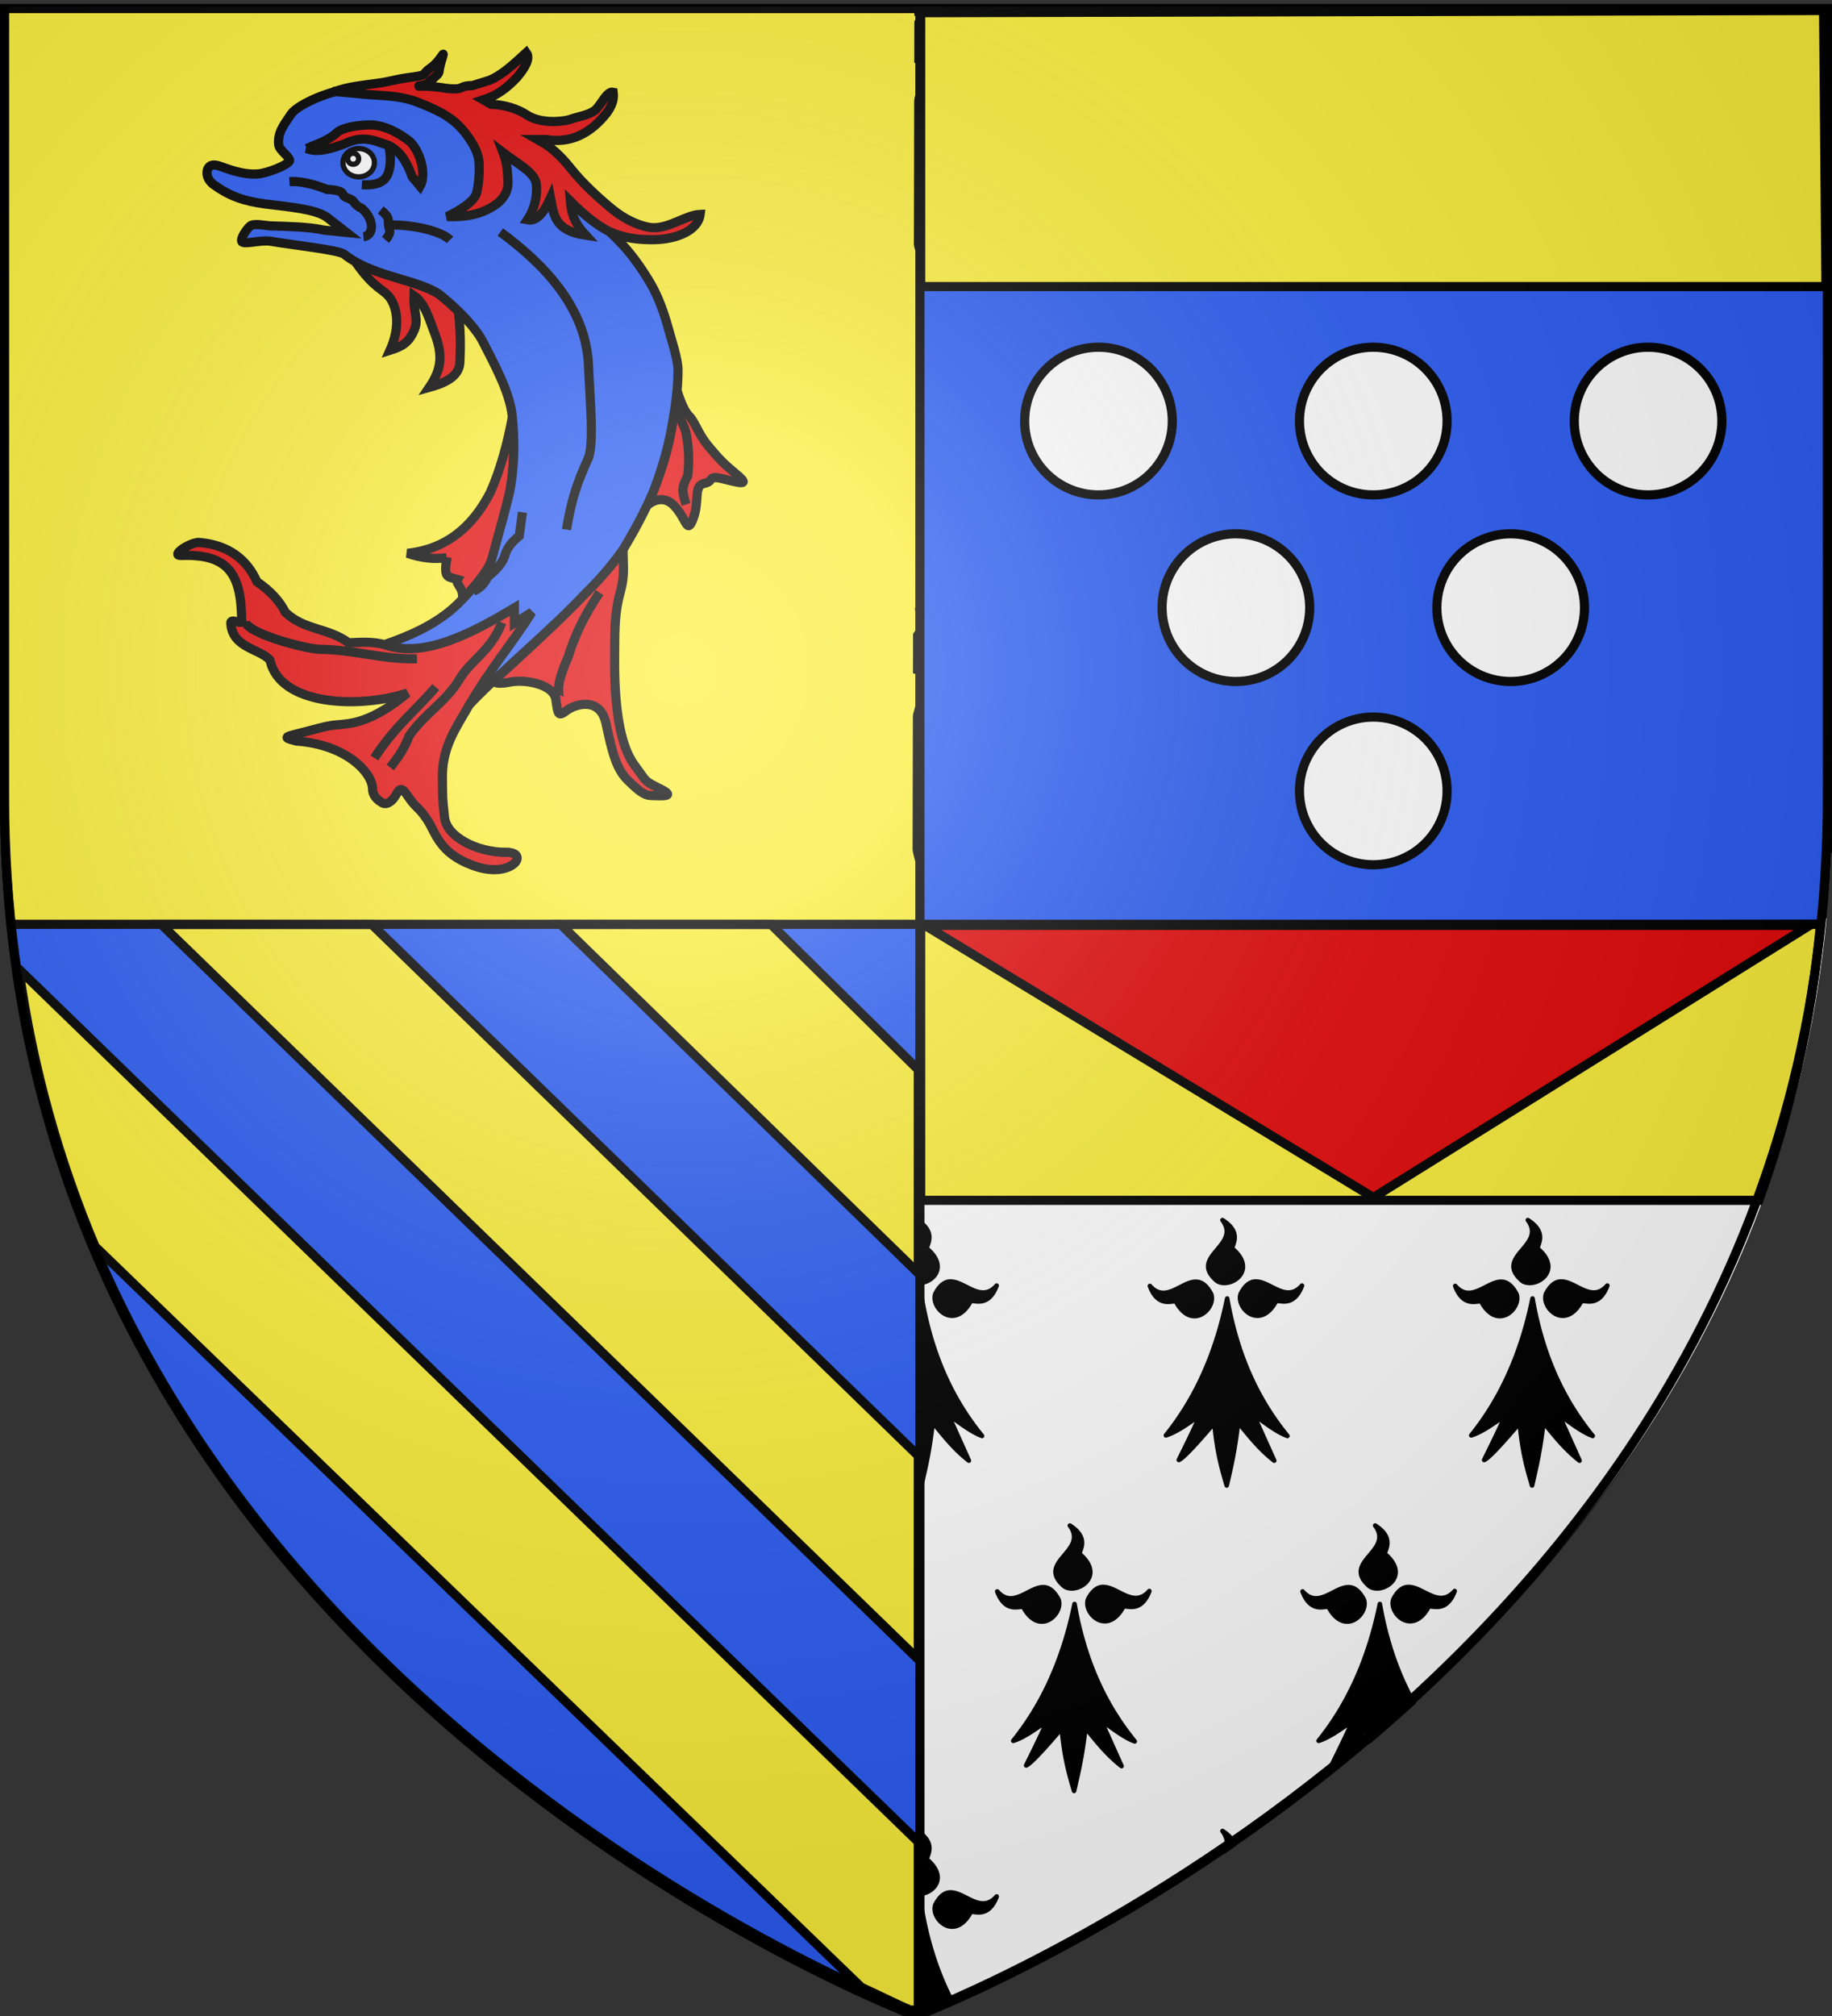 <svg xmlns="http://www.w3.org/2000/svg" width="600" height="660"><rect width="100%" height="100%" fill="#333333" stroke="none"/><path fill="#FCEF3C" stroke="#000" stroke-width="3" d="M300 660.026s298.5-112.32 298.5-397.771V3.703H1.5v258.552C1.5 547.706 300 660.026 300 660.026z"/><path fill="#FFF" d="M598.244 300.643l-296.711.699-.001 356.721s272.023-99.803 296.712-357.42z"/><path stroke="#000" stroke-width="1.5" stroke-linecap="round" stroke-linejoin="round" d="M3 3.688v15.969c3.668-1.238 6.6-5.653.75-10.75-.726-.42 1.21-2.505.375-5.219H3zm98.75 0c-.642 5.656-10.941 9.111-3.188 15.656 4.055 2.725 13.509-3.187 5.188-10.438-.726-.419 1.21-2.504.375-5.219h-2.375zm100 0c-.642 5.656-10.941 9.111-3.188 15.656 4.055 2.725 13.509-3.187 5.188-10.438-.726-.419 1.21-2.504.375-5.219h-2.375zm100 0c-.643 5.656-10.941 9.111-3.187 15.656 4.054 2.725 13.507-3.187 5.187-10.438-.727-.419 1.211-2.504.375-5.219h-2.375zm100 0c-.643 5.656-10.941 9.111-3.188 15.656 4.055 2.725 13.508-3.187 5.188-10.438-.727-.419 1.211-2.504.375-5.219h-2.375zm100 0c-.643 5.656-10.941 9.111-3.188 15.656 4.055 2.725 13.508-3.187 5.188-10.438-.727-.419 1.211-2.504.375-5.219h-2.375zM600 7.438c-2.795 3.733-7.334 6.929-1.438 11.906.43.29.912.49 1.438.594v-12.5zM10.906 19.562c-1.578.161-3.096 1.213-4.531 3.906-1.8 4.515 6.111 12.315 11.438 2.688.377-1.175 5.669 2.603 8.594-5.281-5.015 5.712-10.155-1.087-14.812-1.312a4.661 4.661 0 0 0-.689-.001zm100 0c-1.578.161-3.096 1.213-4.531 3.906-1.8 4.515 6.111 12.315 11.438 2.688.377-1.175 5.669 2.603 8.594-5.281-5.015 5.712-10.155-1.087-14.812-1.312a4.661 4.661 0 0 0-.689-.001zm100 0c-1.578.161-3.096 1.213-4.531 3.906-1.8 4.515 6.111 12.315 11.438 2.688.377-1.175 5.669 2.603 8.594-5.281-5.015 5.712-10.155-1.087-14.812-1.312a4.661 4.661 0 0 0-.689-.001zm100 0c-1.578.161-3.096 1.213-4.531 3.906-1.801 4.515 6.109 12.315 11.438 2.688.377-1.175 5.668 2.603 8.594-5.281-5.016 5.712-10.156-1.087-14.812-1.312a4.661 4.661 0 0 0-.689-.001zm100 0c-1.578.161-3.096 1.213-4.531 3.906-1.801 4.515 6.109 12.315 11.438 2.688.377-1.175 5.668 2.603 8.594-5.281-5.016 5.712-10.156-1.087-14.812-1.312a4.661 4.661 0 0 0-.689-.001zm100 0c-1.578.161-3.096 1.213-4.531 3.906-1.801 4.515 6.109 12.315 11.438 2.688.377-1.175 5.668 2.603 8.594-5.281-5.016 5.712-10.156-1.087-14.812-1.312a4.661 4.661 0 0 0-.689-.001zm-419.5.063c-4.657.226-9.798 7.087-14.812 1.375 2.925 7.884 8.248 4.106 8.625 5.281 5.327 9.628 13.206 1.828 11.406-2.688-1.64-3.077-3.396-4.056-5.219-3.968zm100 0c-4.657.226-9.798 7.087-14.812 1.375 2.925 7.884 8.248 4.106 8.625 5.281 5.327 9.628 13.206 1.828 11.406-2.688-1.64-3.077-3.396-4.056-5.219-3.968zm100 0c-4.657.226-9.798 7.087-14.812 1.375 2.925 7.884 8.248 4.106 8.625 5.281 5.327 9.628 13.206 1.828 11.407-2.688-1.641-3.077-3.397-4.056-5.22-3.968zm100 0c-4.658.226-9.799 7.087-14.812 1.375 2.924 7.884 8.248 4.106 8.625 5.281 5.326 9.628 13.205 1.828 11.406-2.688-1.641-3.077-3.396-4.056-5.219-3.968zm100 0c-4.658.226-9.799 7.087-14.812 1.375 2.924 7.884 8.248 4.106 8.625 5.281 5.326 9.628 13.205 1.828 11.406-2.688-1.641-3.077-3.396-4.056-5.219-3.968zm100 0c-4.658.226-9.799 7.087-14.812 1.375 2.924 7.884 8.248 4.106 8.625 5.281 5.326 9.628 13.205 1.828 11.406-2.688-1.641-3.077-3.396-4.056-5.219-3.968zm-489.5 5.5c-4.101 20.202-11.758 34.499-20.062 44.781 3.452-1.026 7.373-3.947 11.125-6.5-2.295 5.297-4.611 9.888-6.906 14.562 1.37-.503 5.72-5.203 11.625-12.125.926 9.516 2.192 14.016 4.062 20.469 1.489-6.442 2.568-10.866 3.75-20.656 3.56 4.378 6.996 8.776 11.812 12.531l-6.75-15.031c3.492 2.42 7.36 5.587 11.062 6.938-8.778-10.796-16.173-24.765-19.718-44.969zm100 0c-4.101 20.202-11.758 34.499-20.062 44.781 3.452-1.026 7.373-3.947 11.125-6.5-2.295 5.297-4.611 9.888-6.906 14.562 1.37-.503 5.72-5.203 11.625-12.125.926 9.516 2.192 14.016 4.062 20.469 1.489-6.442 2.568-10.866 3.75-20.656 3.56 4.378 6.996 8.776 11.812 12.531l-6.75-15.031c3.492 2.42 7.359 5.587 11.062 6.938-8.778-10.796-16.173-24.765-19.718-44.969zm100 0c-4.101 20.202-11.758 34.499-20.062 44.781 3.452-1.026 7.373-3.947 11.125-6.5-2.295 5.297-4.612 9.888-6.907 14.562 1.37-.503 5.72-5.203 11.625-12.125.926 9.516 2.191 14.016 4.062 20.469 1.488-6.442 2.568-10.866 3.75-20.656 3.559 4.378 6.996 8.776 11.812 12.531l-6.75-15.031c3.492 2.42 7.359 5.587 11.062 6.938-8.777-10.796-16.172-24.765-19.717-44.969zm100 0c-4.102 20.202-11.758 34.499-20.062 44.781 3.451-1.026 7.373-3.947 11.125-6.5-2.295 5.297-4.611 9.888-6.906 14.562 1.369-.503 5.719-5.203 11.625-12.125.926 9.516 2.191 14.016 4.062 20.469 1.488-6.442 2.568-10.866 3.75-20.656 3.559 4.378 6.996 8.776 11.812 12.531l-6.75-15.031c3.492 2.42 7.359 5.587 11.062 6.938-8.778-10.796-16.173-24.765-19.718-44.969zm100 0c-4.102 20.202-11.758 34.499-20.062 44.781 3.451-1.026 7.373-3.947 11.125-6.5-2.295 5.297-4.611 9.888-6.906 14.562 1.369-.503 5.719-5.203 11.625-12.125.926 9.516 2.191 14.016 4.062 20.469 1.488-6.442 2.568-10.866 3.75-20.656 3.559 4.378 6.996 8.776 11.812 12.531l-6.75-15.031c3.492 2.42 7.359 5.587 11.062 6.938-8.778-10.796-16.173-24.765-19.718-44.969zM3 30.562v50.281c.902-4.125 1.673-8.337 2.5-15.188 3.56 4.378 6.996 8.776 11.812 12.531l-6.75-15.031c3.492 2.42 7.36 5.587 11.062 6.938C13.659 60.298 6.844 47.87 3 30.562zm597 2.657c-4.334 16.006-11.008 27.836-18.156 36.688 3.451-1.026 7.373-3.947 11.125-6.5-2.295 5.297-4.611 9.888-6.906 14.562 1.369-.503 5.719-5.203 11.625-12.125.602 6.196 1.348 10.259 2.312 14.125v-46.75zM50.375 99.438c6.307 8.48-11.32 11.88-1.812 19.906 4.055 2.725 13.509-3.187 5.188-10.438-1.076-.62 3.752-4.921-3.376-9.468zm100 0c6.307 8.48-11.32 11.88-1.812 19.906 4.055 2.725 13.509-3.187 5.188-10.438-1.076-.62 3.752-4.921-3.376-9.468zm100 0c6.307 8.48-11.32 11.88-1.812 19.906 4.055 2.725 13.509-3.187 5.188-10.438-1.076-.62 3.752-4.921-3.376-9.468zm100 0c6.307 8.48-11.32 11.88-1.812 19.906 4.055 2.725 13.508-3.187 5.188-10.438-1.077-.62 3.751-4.921-3.376-9.468zm100 0c6.307 8.48-11.32 11.88-1.812 19.906 4.055 2.725 13.508-3.187 5.188-10.438-1.077-.62 3.751-4.921-3.376-9.468zm100 0c6.307 8.48-11.32 11.88-1.812 19.906 4.055 2.725 13.508-3.187 5.188-10.438-1.077-.62 3.751-4.921-3.376-9.468zM60.906 119.562c-1.578.161-3.096 1.213-4.531 3.906-1.8 4.515 6.111 12.315 11.438 2.688.377-1.175 5.669 2.603 8.594-5.281-5.015 5.712-10.155-1.087-14.812-1.312a4.661 4.661 0 0 0-.689-.001zm100 0c-1.578.161-3.096 1.213-4.531 3.906-1.8 4.515 6.111 12.315 11.438 2.688.377-1.175 5.669 2.603 8.594-5.281-5.015 5.712-10.155-1.087-14.812-1.312a4.661 4.661 0 0 0-.689-.001zm100 0c-1.578.161-3.096 1.213-4.531 3.906-1.8 4.515 6.111 12.315 11.438 2.688.377-1.175 5.669 2.603 8.594-5.281-5.015 5.712-10.155-1.087-14.812-1.312a4.661 4.661 0 0 0-.689-.001zm100 0c-1.578.161-3.096 1.213-4.531 3.906-1.801 4.515 6.109 12.315 11.438 2.688.377-1.175 5.668 2.603 8.594-5.281-5.016 5.712-10.156-1.087-14.812-1.312a4.661 4.661 0 0 0-.689-.001zm100 0c-1.578.161-3.096 1.213-4.531 3.906-1.801 4.515 6.109 12.315 11.438 2.688.377-1.175 5.668 2.603 8.594-5.281-5.016 5.712-10.156-1.087-14.812-1.312a4.661 4.661 0 0 0-.689-.001zm100 0c-1.578.161-3.096 1.213-4.531 3.906-1.801 4.515 6.109 12.315 11.438 2.688.377-1.175 5.668 2.603 8.594-5.281-5.016 5.712-10.156-1.087-14.812-1.312a4.661 4.661 0 0 0-.689-.001zm-519.5.063c-4.657.226-9.798 7.087-14.812 1.375 2.925 7.884 8.248 4.106 8.625 5.281 5.327 9.628 13.206 1.828 11.406-2.688-1.64-3.077-3.396-4.056-5.219-3.968zm100 0c-4.657.226-9.798 7.087-14.812 1.375 2.925 7.884 8.248 4.106 8.625 5.281 5.327 9.628 13.206 1.828 11.406-2.688-1.64-3.077-3.396-4.056-5.219-3.968zm100 0c-4.657.226-9.798 7.087-14.812 1.375 2.925 7.884 8.248 4.106 8.625 5.281 5.327 9.628 13.206 1.828 11.406-2.688-1.64-3.077-3.396-4.056-5.219-3.968zm100 0c-4.658.226-9.799 7.087-14.812 1.375 2.924 7.884 8.248 4.106 8.625 5.281 5.326 9.628 13.205 1.828 11.406-2.688-1.641-3.077-3.396-4.056-5.219-3.968zm100 0c-4.658.226-9.799 7.087-14.812 1.375 2.924 7.884 8.248 4.106 8.625 5.281 5.326 9.628 13.205 1.828 11.406-2.688-1.641-3.077-3.396-4.056-5.219-3.968zm100 0c-4.658.226-9.799 7.087-14.812 1.375 2.924 7.884 8.248 4.106 8.625 5.281 5.326 9.628 13.205 1.828 11.406-2.688-1.641-3.077-3.396-4.056-5.219-3.968zm-489.5 5.5c-4.101 20.202-11.758 34.499-20.062 44.781 3.452-1.026 7.373-3.947 11.125-6.5-2.295 5.297-4.611 9.888-6.906 14.562 1.37-.503 5.72-5.203 11.625-12.125.926 9.516 2.192 14.016 4.062 20.469 1.489-6.442 2.568-10.866 3.75-20.656 3.56 4.378 6.996 8.776 11.812 12.531l-6.75-15.031c3.492 2.42 7.359 5.587 11.062 6.938-8.778-10.796-16.173-24.765-19.718-44.969zm100 0c-4.101 20.202-11.758 34.499-20.062 44.781 3.452-1.026 7.373-3.947 11.125-6.5-2.295 5.297-4.611 9.888-6.906 14.562 1.37-.503 5.72-5.203 11.625-12.125.926 9.516 2.192 14.016 4.062 20.469 1.489-6.442 2.568-10.866 3.75-20.656 3.56 4.378 6.996 8.776 11.812 12.531l-6.75-15.031c3.492 2.42 7.359 5.587 11.062 6.938-8.778-10.796-16.173-24.765-19.718-44.969zm100 0c-4.101 20.202-11.758 34.499-20.062 44.781 3.452-1.026 7.373-3.947 11.125-6.5-2.295 5.297-4.611 9.888-6.906 14.562 1.37-.503 5.72-5.203 11.625-12.125.926 9.516 2.192 14.016 4.062 20.469 1.489-6.442 2.568-10.866 3.75-20.656 3.56 4.378 6.996 8.776 11.812 12.531l-6.75-15.031c3.492 2.42 7.36 5.587 11.062 6.938-8.778-10.796-16.173-24.765-19.718-44.969zm100 0c-4.102 20.202-11.758 34.499-20.062 44.781 3.451-1.026 7.373-3.947 11.125-6.5-2.295 5.297-4.611 9.888-6.906 14.562 1.369-.503 5.719-5.203 11.625-12.125.926 9.516 2.191 14.016 4.062 20.469 1.488-6.442 2.568-10.866 3.75-20.656 3.559 4.378 6.996 8.776 11.812 12.531l-6.75-15.031c3.492 2.42 7.359 5.587 11.062 6.938-8.778-10.796-16.173-24.765-19.718-44.969zm100 0c-4.102 20.202-11.758 34.499-20.062 44.781 3.451-1.026 7.373-3.947 11.125-6.5-2.295 5.297-4.611 9.888-6.906 14.562 1.369-.503 5.719-5.203 11.625-12.125.926 9.516 2.191 14.016 4.062 20.469 1.488-6.442 2.568-10.866 3.75-20.656 3.559 4.378 6.996 8.776 11.812 12.531l-6.75-15.031c3.492 2.42 7.359 5.587 11.062 6.938-8.778-10.796-16.173-24.765-19.718-44.969zm100 0c-4.102 20.202-11.758 34.499-20.062 44.781 3.451-1.026 7.373-3.947 11.125-6.5-2.295 5.297-4.611 9.888-6.906 14.562 1.369-.503 5.719-5.203 11.625-12.125.926 9.516 2.191 14.016 4.062 20.469 1.488-6.442 2.568-10.866 3.75-20.656 3.559 4.378 6.996 8.776 11.812 12.531l-6.75-15.031c3.492 2.42 7.359 5.587 11.062 6.938-8.778-10.796-16.173-24.765-19.718-44.969zm-451.531 74.313c6.307 8.48-11.32 11.88-1.812 19.906 4.055 2.725 13.509-3.187 5.188-10.438-1.076-.62 3.752-4.921-3.376-9.468zm100 0c6.307 8.48-11.32 11.88-1.812 19.906 4.055 2.725 13.509-3.187 5.188-10.438-1.076-.62 3.752-4.921-3.376-9.468zm100 0c6.306 8.48-11.321 11.88-1.812 19.906 4.054 2.725 13.507-3.187 5.187-10.438-1.076-.62 3.752-4.921-3.375-9.468zm100 0c6.307 8.48-11.32 11.88-1.812 19.906 4.055 2.725 13.508-3.187 5.188-10.438-1.077-.62 3.751-4.921-3.376-9.468zm100 0c6.307 8.48-11.32 11.88-1.812 19.906 4.055 2.725 13.508-3.187 5.188-10.438-1.077-.62 3.751-4.921-3.376-9.468zM3 201.656v18c3.668-1.238 6.6-5.653.75-10.75-.897-.517 2.298-3.603-.75-7.25zm597 5.782c-2.795 3.733-7.334 6.929-1.438 11.906.43.29.912.49 1.438.594v-12.5zM10.906 219.562c-1.578.161-3.096 1.213-4.531 3.906-1.8 4.515 6.111 12.315 11.438 2.688.377-1.175 5.669 2.603 8.594-5.281-5.015 5.712-10.155-1.087-14.812-1.312a4.661 4.661 0 0 0-.689-.001zm100 0c-1.578.161-3.096 1.213-4.531 3.906-1.8 4.515 6.111 12.315 11.438 2.688.377-1.175 5.669 2.603 8.594-5.281-5.015 5.712-10.155-1.087-14.812-1.312a4.661 4.661 0 0 0-.689-.001zm100 0c-1.578.161-3.096 1.213-4.531 3.906-1.8 4.515 6.111 12.315 11.438 2.688.377-1.175 5.669 2.603 8.594-5.281-5.015 5.712-10.155-1.087-14.812-1.312a4.661 4.661 0 0 0-.689-.001zm100 0c-1.578.161-3.096 1.213-4.531 3.906-1.801 4.515 6.109 12.315 11.438 2.688.377-1.175 5.668 2.603 8.594-5.281-5.016 5.712-10.156-1.087-14.812-1.312a4.661 4.661 0 0 0-.689-.001zm100 0c-1.578.161-3.096 1.213-4.531 3.906-1.801 4.515 6.109 12.315 11.438 2.688.377-1.175 5.668 2.603 8.594-5.281-5.016 5.712-10.156-1.087-14.812-1.312a4.661 4.661 0 0 0-.689-.001zm100 0c-1.578.161-3.096 1.213-4.531 3.906-1.801 4.515 6.109 12.315 11.438 2.688.377-1.175 5.668 2.603 8.594-5.281-5.016 5.712-10.156-1.087-14.812-1.312a4.661 4.661 0 0 0-.689-.001zm-419.5.063c-4.657.226-9.798 7.087-14.812 1.375 2.925 7.884 8.248 4.106 8.625 5.281 5.327 9.628 13.206 1.828 11.406-2.688-1.64-3.077-3.396-4.056-5.219-3.968zm100 0c-4.657.226-9.798 7.087-14.812 1.375 2.925 7.884 8.248 4.106 8.625 5.281 5.327 9.628 13.206 1.828 11.406-2.688-1.64-3.077-3.396-4.056-5.219-3.968zm100 0c-4.657.226-9.798 7.087-14.812 1.375 2.925 7.884 8.248 4.106 8.625 5.281 5.327 9.628 13.206 1.828 11.407-2.688-1.641-3.077-3.397-4.056-5.22-3.968zm100 0c-4.658.226-9.799 7.087-14.812 1.375 2.924 7.884 8.248 4.106 8.625 5.281 5.326 9.628 13.205 1.828 11.406-2.688-1.641-3.077-3.396-4.056-5.219-3.968zm100 0c-4.658.226-9.799 7.087-14.812 1.375 2.924 7.884 8.248 4.106 8.625 5.281 5.326 9.628 13.205 1.828 11.406-2.688-1.641-3.077-3.396-4.056-5.219-3.968zm100 0c-4.658.226-9.799 7.087-14.812 1.375 2.924 7.884 8.248 4.106 8.625 5.281 5.326 9.628 13.205 1.828 11.406-2.688-1.641-3.077-3.396-4.056-5.219-3.968zm-489.5 5.5c-4.101 20.202-11.758 34.499-20.062 44.781 3.452-1.026 7.373-3.947 11.125-6.5-2.295 5.298-4.611 9.888-6.906 14.562 1.37-.503 5.72-5.203 11.625-12.125.926 9.517 2.192 14.017 4.062 20.469 1.489-6.442 2.568-10.866 3.75-20.656 3.56 4.378 6.996 8.776 11.812 12.531l-6.75-15.031c3.492 2.42 7.36 5.587 11.062 6.938-8.778-10.796-16.173-24.765-19.718-44.969zm100 0c-4.101 20.202-11.758 34.499-20.062 44.781 3.452-1.026 7.373-3.947 11.125-6.5-2.295 5.298-4.611 9.888-6.906 14.562 1.37-.503 5.72-5.203 11.625-12.125.926 9.517 2.192 14.017 4.062 20.469 1.489-6.442 2.568-10.866 3.75-20.656 3.56 4.378 6.996 8.776 11.812 12.531l-6.75-15.031c3.492 2.42 7.359 5.587 11.062 6.938-8.778-10.796-16.173-24.765-19.718-44.969zm100 0c-4.101 20.202-11.758 34.499-20.062 44.781 3.452-1.026 7.373-3.947 11.125-6.5-2.295 5.298-4.612 9.888-6.907 14.562 1.37-.503 5.72-5.203 11.625-12.125.926 9.517 2.191 14.017 4.062 20.469 1.488-6.442 2.568-10.866 3.75-20.656 3.559 4.378 6.996 8.776 11.812 12.531l-6.75-15.031c3.492 2.42 7.359 5.587 11.062 6.938-8.777-10.796-16.172-24.765-19.717-44.969zm100 0c-4.102 20.202-11.758 34.499-20.062 44.781 3.451-1.026 7.373-3.947 11.125-6.5-2.295 5.298-4.611 9.888-6.906 14.562 1.369-.503 5.719-5.203 11.625-12.125.926 9.517 2.191 14.017 4.062 20.469 1.488-6.442 2.568-10.866 3.75-20.656 3.559 4.378 6.996 8.776 11.812 12.531l-6.75-15.031c3.492 2.42 7.359 5.587 11.062 6.938-8.778-10.796-16.173-24.765-19.718-44.969zm100 0c-4.102 20.202-11.758 34.499-20.062 44.781 3.451-1.026 7.373-3.947 11.125-6.5-2.295 5.298-4.611 9.888-6.906 14.562 1.369-.503 5.719-5.203 11.625-12.125.926 9.517 2.191 14.017 4.062 20.469 1.488-6.442 2.568-10.866 3.75-20.656 3.559 4.378 6.996 8.776 11.812 12.531l-6.75-15.031c3.492 2.42 7.359 5.587 11.062 6.938-8.778-10.796-16.173-24.765-19.718-44.969zM3 230.562v31.656c0 5.708.11 11.336.344 16.906.752-3.627 1.442-7.552 2.156-13.469 3.56 4.378 6.996 8.776 11.812 12.531l-6.75-15.031c3.492 2.42 7.36 5.587 11.062 6.938C13.659 260.298 6.844 247.87 3 230.562zm597 2.657c-4.334 16.006-11.008 27.836-18.156 36.688 3.451-1.026 7.373-3.947 11.125-6.5-2.295 5.298-4.611 9.888-6.906 14.562 1.369-.503 5.719-5.203 11.625-12.125.529 5.442 1.166 9.224 1.969 12.688.217-5.378.344-10.807.344-16.312L600 233.219zM50.375 299.438c6.307 8.479-11.32 11.88-1.812 19.906 4.055 2.726 13.509-3.187 5.188-10.438-1.076-.62 3.752-4.921-3.376-9.468zm100 0c6.307 8.479-11.32 11.88-1.812 19.906 4.055 2.726 13.509-3.187 5.188-10.438-1.076-.62 3.752-4.921-3.376-9.468zm100 0c6.307 8.479-11.32 11.88-1.812 19.906 4.055 2.726 13.509-3.187 5.188-10.438-1.076-.62 3.752-4.921-3.376-9.468zm100 0c6.307 8.479-11.32 11.88-1.812 19.906 4.055 2.726 13.508-3.187 5.188-10.438-1.077-.62 3.751-4.921-3.376-9.468zm100 0c6.307 8.479-11.32 11.88-1.812 19.906 4.055 2.726 13.508-3.187 5.188-10.438-1.077-.62 3.751-4.921-3.376-9.468zm100 0c6.307 8.479-11.32 11.88-1.812 19.906 4.055 2.726 13.508-3.187 5.188-10.438-1.077-.62 3.751-4.921-3.376-9.468zM60.906 319.562c-1.578.161-3.096 1.213-4.531 3.906-1.8 4.515 6.111 12.315 11.438 2.688.377-1.175 5.669 2.603 8.594-5.281-5.015 5.712-10.155-1.087-14.812-1.312-.229-.011-.463-.023-.689-.001zm100 0c-1.578.161-3.096 1.213-4.531 3.906-1.8 4.515 6.111 12.315 11.438 2.688.377-1.175 5.669 2.603 8.594-5.281-5.015 5.712-10.155-1.087-14.812-1.312-.229-.011-.463-.023-.689-.001zm100 0c-1.578.161-3.096 1.213-4.531 3.906-1.8 4.515 6.111 12.315 11.438 2.688.377-1.175 5.669 2.603 8.594-5.281-5.015 5.712-10.155-1.087-14.812-1.312-.229-.011-.463-.023-.689-.001zm100 0c-1.578.161-3.096 1.213-4.531 3.906-1.801 4.515 6.109 12.315 11.438 2.688.377-1.175 5.668 2.603 8.594-5.281-5.016 5.712-10.156-1.087-14.812-1.312-.23-.011-.464-.023-.689-.001zm100 0c-1.578.161-3.096 1.213-4.531 3.906-1.801 4.515 6.109 12.315 11.438 2.688.377-1.175 5.668 2.603 8.594-5.281-5.016 5.712-10.156-1.087-14.812-1.312-.23-.011-.464-.023-.689-.001zm100 0c-1.578.161-3.096 1.213-4.531 3.906-1.801 4.515 6.109 12.315 11.438 2.688.377-1.175 5.668 2.603 8.594-5.281-5.016 5.712-10.156-1.087-14.812-1.312-.23-.011-.464-.023-.689-.001zm-519.5.063c-4.657.226-9.798 7.087-14.812 1.375 2.925 7.884 8.248 4.106 8.625 5.281 5.327 9.628 13.206 1.827 11.406-2.688-1.64-3.077-3.396-4.057-5.219-3.968zm100 0c-4.657.226-9.798 7.087-14.812 1.375 2.925 7.884 8.248 4.106 8.625 5.281 5.327 9.628 13.206 1.827 11.406-2.688-1.64-3.077-3.396-4.057-5.219-3.968zm100 0c-4.657.226-9.798 7.087-14.812 1.375 2.925 7.884 8.248 4.106 8.625 5.281 5.327 9.628 13.206 1.827 11.406-2.688-1.64-3.077-3.396-4.057-5.219-3.968zm100 0c-4.658.226-9.799 7.087-14.812 1.375 2.924 7.884 8.248 4.106 8.625 5.281 5.326 9.628 13.205 1.827 11.406-2.688-1.641-3.077-3.396-4.057-5.219-3.968zm100 0c-4.658.226-9.799 7.087-14.812 1.375 2.924 7.884 8.248 4.106 8.625 5.281 5.326 9.628 13.205 1.827 11.406-2.688-1.641-3.077-3.396-4.057-5.219-3.968zm100 0c-4.658.226-9.799 7.087-14.812 1.375 2.924 7.884 8.248 4.106 8.625 5.281 5.326 9.628 13.205 1.827 11.406-2.688-1.641-3.077-3.396-4.057-5.219-3.968zm-489.5 5.5c-4.101 20.201-11.758 34.498-20.062 44.781 3.452-1.026 7.373-3.947 11.125-6.5-2.295 5.297-4.611 9.889-6.906 14.562 1.37-.504 5.72-5.203 11.625-12.125.926 9.516 2.192 14.016 4.062 20.469 1.489-6.442 2.568-10.866 3.75-20.656 3.56 4.378 6.996 8.775 11.812 12.531l-6.75-15.031c3.492 2.42 7.359 5.588 11.062 6.938-8.778-10.796-16.173-24.766-19.718-44.969zm100 0c-4.101 20.201-11.758 34.498-20.062 44.781 3.452-1.026 7.373-3.947 11.125-6.5-2.295 5.297-4.611 9.889-6.906 14.562 1.37-.504 5.72-5.203 11.625-12.125.926 9.516 2.192 14.016 4.062 20.469 1.489-6.442 2.568-10.866 3.75-20.656 3.56 4.378 6.996 8.775 11.812 12.531l-6.75-15.031c3.492 2.42 7.359 5.588 11.062 6.938-8.778-10.796-16.173-24.766-19.718-44.969zm100 0c-4.101 20.201-11.758 34.498-20.062 44.781 3.452-1.026 7.373-3.947 11.125-6.5-2.295 5.297-4.611 9.889-6.906 14.562 1.37-.504 5.72-5.203 11.625-12.125.926 9.516 2.192 14.016 4.062 20.469 1.489-6.442 2.568-10.866 3.75-20.656 3.56 4.378 6.996 8.775 11.812 12.531l-6.75-15.031c3.492 2.42 7.36 5.588 11.062 6.938-8.778-10.796-16.173-24.766-19.718-44.969zm100 0c-4.102 20.201-11.758 34.498-20.062 44.781 3.451-1.026 7.373-3.947 11.125-6.5-2.295 5.297-4.611 9.889-6.906 14.562 1.369-.504 5.719-5.203 11.625-12.125.926 9.516 2.191 14.016 4.062 20.469 1.488-6.442 2.568-10.866 3.75-20.656 3.559 4.378 6.996 8.775 11.812 12.531l-6.75-15.031c3.492 2.42 7.359 5.588 11.062 6.938-8.778-10.796-16.173-24.766-19.718-44.969zm100 0c-4.102 20.201-11.758 34.498-20.062 44.781 3.451-1.026 7.373-3.947 11.125-6.5-2.295 5.297-4.611 9.889-6.906 14.562 1.369-.504 5.719-5.203 11.625-12.125.926 9.516 2.191 14.016 4.062 20.469 1.488-6.442 2.568-10.866 3.75-20.656 3.559 4.378 6.996 8.775 11.812 12.531l-6.75-15.031c3.492 2.42 7.359 5.588 11.062 6.938-8.778-10.796-16.173-24.766-19.718-44.969zm100 0c-4.102 20.201-11.758 34.498-20.062 44.781 3.451-1.026 7.373-3.947 11.125-6.5-2.295 5.297-4.611 9.889-6.906 14.562 1.369-.504 5.719-5.203 11.625-12.125.926 9.516 2.191 14.016 4.062 20.469 1.488-6.442 2.568-10.866 3.75-20.656 3.559 4.378 6.996 8.775 11.812 12.531l-6.75-15.031c3.492 2.42 7.359 5.588 11.062 6.938-8.778-10.796-16.173-24.766-19.718-44.969zm-451.531 74.313c6.307 8.48-11.32 11.88-1.812 19.906 4.055 2.726 13.509-3.187 5.188-10.438-1.076-.621 3.752-4.921-3.376-9.468zm100 0c6.307 8.48-11.32 11.88-1.812 19.906 4.055 2.726 13.509-3.187 5.188-10.438-1.076-.621 3.752-4.921-3.376-9.468zm100 0c6.306 8.48-11.321 11.88-1.812 19.906 4.054 2.726 13.507-3.187 5.187-10.438-1.076-.621 3.752-4.921-3.375-9.468zm100 0c6.307 8.48-11.32 11.88-1.812 19.906 4.055 2.726 13.508-3.187 5.188-10.438-1.077-.621 3.751-4.921-3.376-9.468zm100 0c6.307 8.48-11.32 11.88-1.812 19.906 4.055 2.726 13.508-3.187 5.188-10.438-1.077-.621 3.751-4.921-3.376-9.468zm-389.469 20.124c-1.578.161-3.096 1.213-4.531 3.906-1.8 4.516 6.111 12.315 11.438 2.688.377-1.175 5.669 2.603 8.594-5.281-5.015 5.713-10.155-1.087-14.812-1.312-.229-.011-.463-.024-.689-.001zm100 0c-1.578.161-3.096 1.213-4.531 3.906-1.8 4.516 6.111 12.315 11.438 2.688.377-1.175 5.669 2.603 8.594-5.281-5.015 5.713-10.155-1.087-14.812-1.312-.229-.011-.463-.024-.689-.001zm100 0c-1.578.161-3.096 1.213-4.531 3.906-1.801 4.516 6.109 12.315 11.438 2.688.377-1.175 5.668 2.603 8.594-5.281-5.016 5.713-10.156-1.087-14.812-1.312-.23-.011-.464-.024-.689-.001zm100 0c-1.578.161-3.096 1.213-4.531 3.906-1.801 4.516 6.109 12.315 11.438 2.688.377-1.175 5.668 2.603 8.594-5.281-5.016 5.713-10.156-1.087-14.812-1.312-.23-.011-.464-.024-.689-.001zm100 0c-1.578.161-3.096 1.213-4.531 3.906-1.801 4.516 6.109 12.315 11.438 2.688.377-1.175 5.668 2.603 8.594-5.281-5.016 5.713-10.156-1.087-14.812-1.312-.23-.011-.464-.024-.689-.001zm-419.5.063c-4.657.226-9.798 7.088-14.812 1.375 2.925 7.884 8.248 4.106 8.625 5.281 5.327 9.628 13.206 1.828 11.406-2.688-1.64-3.077-3.396-4.056-5.219-3.968zm100 0c-4.657.226-9.798 7.088-14.812 1.375 2.925 7.884 8.248 4.106 8.625 5.281 5.327 9.628 13.206 1.828 11.406-2.688-1.64-3.077-3.396-4.056-5.219-3.968zm100 0c-4.657.226-9.798 7.088-14.812 1.375 2.925 7.884 8.248 4.106 8.625 5.281 5.327 9.628 13.206 1.828 11.407-2.688-1.641-3.077-3.397-4.056-5.22-3.968zm100 0c-4.658.226-9.799 7.088-14.812 1.375 2.924 7.884 8.248 4.106 8.625 5.281 5.326 9.628 13.205 1.828 11.406-2.688-1.641-3.077-3.396-4.056-5.219-3.968zm100 0c-4.658.226-9.799 7.088-14.812 1.375 2.924 7.884 8.248 4.106 8.625 5.281 5.326 9.628 13.205 1.828 11.406-2.688-1.641-3.077-3.396-4.056-5.219-3.968zm-389.5 5.5c-4.101 20.201-11.758 34.498-20.062 44.781 3.452-1.026 7.373-3.947 11.125-6.5-2.295 5.297-4.611 9.888-6.906 14.562 1.37-.504 5.72-5.203 11.625-12.125.926 9.517 2.192 14.017 4.062 20.469 1.489-6.442 2.568-10.866 3.75-20.656 3.56 4.378 6.996 8.775 11.812 12.531l-6.75-15.031c3.492 2.42 7.36 5.587 11.062 6.938-8.778-10.796-16.173-24.765-19.718-44.969zm100 0c-4.101 20.201-11.758 34.498-20.062 44.781 3.452-1.026 7.373-3.947 11.125-6.5-2.295 5.297-4.611 9.888-6.906 14.562 1.37-.504 5.72-5.203 11.625-12.125.926 9.517 2.192 14.017 4.062 20.469 1.489-6.442 2.568-10.866 3.75-20.656 3.56 4.378 6.996 8.775 11.812 12.531l-6.75-15.031c3.492 2.42 7.359 5.587 11.062 6.938-8.778-10.796-16.173-24.765-19.718-44.969zm100 0c-4.101 20.201-11.758 34.498-20.062 44.781 3.452-1.026 7.373-3.947 11.125-6.5-2.295 5.297-4.612 9.888-6.907 14.562 1.37-.504 5.72-5.203 11.625-12.125.926 9.517 2.191 14.017 4.062 20.469 1.488-6.442 2.568-10.866 3.75-20.656 3.559 4.378 6.996 8.775 11.812 12.531l-6.75-15.031c3.492 2.42 7.359 5.587 11.062 6.938-8.777-10.796-16.172-24.765-19.717-44.969zm100 0c-4.102 20.201-11.758 34.498-20.062 44.781 3.451-1.026 7.373-3.947 11.125-6.5-2.295 5.297-4.611 9.888-6.906 14.562 1.369-.504 5.719-5.203 11.625-12.125.926 9.517 2.191 14.017 4.062 20.469 1.488-6.442 2.568-10.866 3.75-20.656 3.559 4.378 6.996 8.775 11.812 12.531l-6.75-15.031c3.492 2.42 7.359 5.587 11.062 6.938-8.778-10.796-16.173-24.765-19.718-44.969zm100 0c-4.102 20.201-11.758 34.498-20.062 44.781 3.451-1.026 7.373-3.947 11.125-6.5-2.295 5.297-4.611 9.888-6.906 14.562 1.369-.504 5.719-5.203 11.625-12.125.926 9.517 2.191 14.017 4.062 20.469 1.488-6.442 2.568-10.866 3.75-20.656 3.559 4.378 6.996 8.775 11.812 12.531l-6.75-15.031c3.492 2.42 7.359 5.587 11.062 6.938-8.778-10.796-16.173-24.765-19.718-44.969zm-351.531 74.313c6.307 8.48-11.32 11.88-1.812 19.906 4.055 2.726 13.509-3.187 5.188-10.438-1.076-.621 3.752-4.921-3.376-9.468zm100 0c6.307 8.48-11.32 11.88-1.812 19.906 4.055 2.726 13.509-3.187 5.188-10.438-1.076-.621 3.752-4.921-3.376-9.468zm100 0c6.307 8.48-11.32 11.88-1.812 19.906 4.055 2.726 13.508-3.187 5.188-10.438-1.077-.621 3.751-4.921-3.376-9.468zm100 0c6.307 8.48-11.32 11.88-1.812 19.906 4.055 2.726 13.508-3.187 5.188-10.438-1.077-.621 3.751-4.921-3.376-9.468zm-289.469 20.124c-1.578.161-3.096 1.213-4.531 3.906-1.8 4.516 6.111 12.315 11.438 2.688.377-1.175 5.669 2.603 8.594-5.281-5.015 5.713-10.155-1.087-14.812-1.312-.229-.011-.463-.024-.689-.001zm100 0c-1.578.161-3.096 1.213-4.531 3.906-1.8 4.516 6.111 12.315 11.438 2.688.377-1.175 5.669 2.603 8.594-5.281-5.015 5.713-10.155-1.087-14.812-1.312-.229-.011-.463-.024-.689-.001zm100 0c-1.578.161-3.096 1.213-4.531 3.906-1.801 4.516 6.109 12.315 11.438 2.688.377-1.175 5.668 2.603 8.594-5.281-5.016 5.713-10.156-1.087-14.812-1.312-.23-.011-.464-.024-.689-.001zm100 0c-1.578.161-3.096 1.213-4.531 3.906-1.801 4.516 6.109 12.315 11.438 2.688.377-1.175 5.668 2.603 8.594-5.281-5.016 5.713-10.156-1.087-14.812-1.312-.23-.011-.464-.024-.689-.001zm-319.5.063c-4.657.226-9.798 7.088-14.812 1.375 2.925 7.884 8.248 4.106 8.625 5.281 5.327 9.628 13.206 1.828 11.406-2.688-1.64-3.077-3.396-4.056-5.219-3.968zm100 0c-4.657.226-9.798 7.088-14.812 1.375 2.925 7.884 8.248 4.106 8.625 5.281 5.327 9.628 13.206 1.828 11.406-2.688-1.64-3.077-3.396-4.056-5.219-3.968zm100 0c-4.658.226-9.799 7.088-14.812 1.375 2.924 7.884 8.248 4.106 8.625 5.281 5.326 9.628 13.205 1.828 11.406-2.688-1.641-3.077-3.396-4.056-5.219-3.968zm100 0c-4.658.226-9.799 7.088-14.812 1.375 2.924 7.884 8.248 4.106 8.625 5.281 5.326 9.628 13.205 1.828 11.406-2.688-1.641-3.077-3.396-4.056-5.219-3.968zm-289.5 5.5c-2.663 13.117-6.823 23.751-11.688 32.406a525.375 525.375 0 0 0 14.656 12.844c.207-1.443.415-2.978.625-4.719 3.56 4.378 6.996 8.775 11.812 12.531l-6.75-15.031c3.492 2.42 7.359 5.587 11.062 6.938-8.777-10.796-16.172-24.765-19.717-44.969zm100 0c-4.101 20.201-11.758 34.498-20.062 44.781 3.452-1.026 7.373-3.947 11.125-6.5-2.295 5.297-4.611 9.888-6.906 14.562 1.37-.504 5.72-5.203 11.625-12.125.926 9.517 2.192 14.017 4.062 20.469 1.489-6.442 2.568-10.866 3.75-20.656 3.56 4.378 6.996 8.775 11.812 12.531l-6.75-15.031c3.492 2.42 7.36 5.587 11.062 6.938-8.778-10.796-16.173-24.765-19.718-44.969zm100 0c-4.102 20.201-11.758 34.498-20.062 44.781 3.451-1.026 7.373-3.947 11.125-6.5-2.295 5.297-4.611 9.888-6.906 14.562 1.369-.504 5.719-5.203 11.625-12.125.926 9.517 2.191 14.017 4.062 20.469 1.488-6.442 2.568-10.866 3.75-20.656 3.559 4.378 6.996 8.775 11.812 12.531l-6.75-15.031c3.492 2.42 7.359 5.587 11.062 6.938-8.778-10.796-16.173-24.765-19.718-44.969zm100 0c-4.102 20.201-11.758 34.498-20.062 44.781 3.451-1.026 7.373-3.947 11.125-6.5-2.295 5.297-4.611 9.888-6.906 14.562 1.369-.504 5.719-5.203 11.625-12.125.158 1.627.32 3.068.5 4.438a525.565 525.565 0 0 0 14.781-12.938c-4.854-8.683-8.768-19.139-11.063-32.218zm-251.531 74.313c1.731 2.328 1.663 4.269.844 6.031.913.621 1.811 1.233 2.719 1.844.597-1.78 1.324-4.757-3.563-7.875zm100 0c6.306 8.48-11.321 11.88-1.812 19.906 4.054 2.726 13.507-3.187 5.187-10.438-1.076-.621 3.752-4.921-3.375-9.468zm100 0c1.938 2.605 1.631 4.729.531 6.656 1.092-.74 2.182-1.494 3.281-2.25-.365-1.351-1.398-2.865-3.812-4.406zm-89.469 20.124c-1.578.161-3.096 1.213-4.531 3.906-1.801 4.516 6.109 12.315 11.438 2.688.377-1.175 5.668 2.603 8.594-5.281-5.016 5.713-10.156-1.087-14.812-1.312-.23-.011-.464-.024-.689-.001zm-19.5.063c-4.657.226-9.798 7.088-14.812 1.375 2.925 7.884 8.248 4.106 8.625 5.281 5.327 9.628 13.206 1.828 11.407-2.688-1.641-3.077-3.397-4.056-5.22-3.968zm-65 1.25c-.167.19-.332.367-.5.531.071.043.148.082.219.125.094-.219.191-.415.281-.656zm150.188.125c.076.204.139.374.219.562.062-.038.123-.086.188-.125a8.658 8.658 0 0 1-.407-.437zm-74.688 4.125c-2.481 12.221-6.279 22.276-10.719 30.594 6.499 2.832 10.312 4.281 10.312 4.281s3.895-1.478 10.531-4.375c-4.419-8.34-7.977-18.27-10.124-30.5z"/><path fill="#2B5DF2" d="M595.285 302.857c1.271-12.726 3.215-27.109 3.215-40.603V3.702H301.276l.639 299.488 293.37-.333zM301.276 660.026l-.001-356.721-296.71-.699c24.689 257.617 296.711 357.42 296.711 357.42z"/><path fill="#FCEF3C" d="M298.833 303.191l.639-299.488H2.249v258.552c0 13.493 1.943 27.876 3.215 40.603l293.369.333z"/><path fill="none" stroke="#000" stroke-width="3" d="M301.276 1.939v657.158"/><path fill="none" d="M3.611 302.553h592.165"/><path fill="#FCEF3C" stroke="#000" stroke-width="3" d="M301.529 303.312v89.656h274.5c9.998-27.67 17.094-57.766 20.219-90.375l-294.719.719z"/><path fill="none" stroke="#000" stroke-width="3" d="M596.678 302.594H4.514"/><g transform="translate(3.613)" stroke="#000"><path fill="#E20909" stroke-width="3" d="M212.727 258.307c-5.718-2.857-4.289-2.143-8.575-7.86-7.424-10.195-6.432-33.582-6.432-40.014 0-16.437 2.858-15.59 2.858-24.294l-.149-6.166c-7.492 10.508-25.737 27.886-42.19 42.725 0 0-.529 1.74 5.185.598 4.963-.993 14.29.715 15.005 5.717.714 5.002.716 5.714 3.573 3.572 2.858-2.143 10.98-4.553 12.862 4.29 2.111 9.918 3.467 14.971 7.146 18.577 4.289 4.202 5.717 5 7.86 5 2.142-.004 8.573.713 2.857-2.145zM237.737 155.408c-4.288-3.571-5.717-5.004-9.29-9.289-3.573-4.287-4.287-7.862-6.432-10.004-2.143-2.143-3.938-8.438-3.938-8.438-1.41 12.654-2.709 22.277-9.959 37.963 0 0 4.608-4.513 8.896-.228 4.288 4.291 4.287 10.008 6.431 4.291 2.143-5.718 0-10.72 3.573-11.435s.714-2.858 6.432-1.427c5.715 1.427 8.575 2.142 4.287-1.433zM142.697 182.562c-.942 6.875.025 6.113 3.575 7.148-.909 1.579 1.775 2.146 1.652 6.083 9.321-2.572 13.588-26.93 15.497-34.668 1.361-7.987 1.599-15.637.714-24.298-1.483 8.099-3.864 16.985-7.145 24.298-3.998 7.792-11.589 18.393-27.154 20.009 4.287 1.487 8.687 2.075 12.861 1.428zM139.841 96.1c-6.468-3.796-18.326-5.909-26.815-10.042 6.168 8.764 8.743 8.319 11.093 11.468 2.583 3.809 3.257 9.863 0 17.152 3.968-1.245 6.14-2.489 7.862-6.429 1.688-3.861-.248-5.634 0-11.432 3.267 2.239 4.624 6.5 6.43 11.434 3.004 7.54 2.864 12.273-1.431 18.578 3.784-1.047 9.589-2.993 10.004-7.858.286-5.591.235-11.408-.489-17.111-2.218-1.921-3.65-3.616-6.654-5.76z"/><path fill="#2B5DF2" stroke-width="3" d="M75.529 78.951c.319 1.358 5.7-.432 9.291 0 8.036 1.367 22.369 2.856 24.294 4.285 9.317 7.362 22.894 7.996 30.729 12.828 3.59 2.73 10.699 8.979 14.29 15.043 4.013 7.904 9.199 17.167 10.002 25.009.812 7.975.759 16.196-.714 24.294-.847 4.312-3.979 15.169-6.061 22.939-.892 3.396-7.649 11.546-13.232 16.363-6.405 5.28-13.366 8.338-21.438 11.21 6.75 2.248 32.494 11.75 27.462 19.697 11.965-12.403 25.967-23.633 37.562-35.913 4.657-4.57 8.884-9.264 12.862-15.007 3.335-5.505 7.163-12.492 10.004-19.294 2.462-6.669 4.368-12.722 5.718-20.009 1.146-6.307 2.169-12.676 2.143-19.292-.018-3.705-2.195-9.879-3.571-15.005-1.465-5.002-3.3-10.066-6.432-15.006-7.313-11.812-13.516-16.462-22.866-23.583l-22.869-16.436c-8.75-6.28-16.945-12.685-26.437-16.434-7.12-2.769-15.289-5.785-23.582-5.714-7.163.159-18.585 5.072-20.933 8.379-2.347 3.563-4.569 6.078-4.076 10.197.265 1.729 3.555 3.829 3.573 5.002-.01 1.059-5.082 3.415-9.289 4.289-4.288.705-8.699-.628-12.863-2.146-1.593-.576-3.618-1.276-4.593.494-.841 1.741-.078 3.791 1.736 5.224 5.47 3.934 10.014 5.46 17.151 6.431 8.336.996 16.363 1.746 20.007 4.285l6.431 5.002-7.147-.715c-5.893-1.216-11.723-1.198-17.863-1.427-1.341-.062-5.09-.926-6.431 0-.895.697-3.159 3.717-2.858 5.01z"/><path fill="#E20909" stroke-width="3" d="M106.048 29.957c4.565-1.627 9.131-2.019 13.696-2.658 3.861-.478 6.055-1.264 9.73-1.804 7.928-1.078 4.323-.719 7.928-3.242s5.047-7.209 3.604-2.523c-1.441 4.687 0 3.601-2.523 5.765-2.522 2.164-2.162 2.164-4.325 2.523-2.162.363.722.003 4.325.363 3.604.359 3.964.719 6.848.719 2.882 0 1.802-1.082 5.767-1.082l5.766-1.801c4.643-2.077 8.36-5.821 11.892-9.01 1.57 2.149-.934 5.532-2.882 7.928-3.354 3.633-6.708 6.156-11.173 7.566l2.522 1.443c4.212.152 8.423 1.292 11.894 3.604 4.009 2.518 10.364 2.319 13.694 1.441 2.883-1.081 6.261-1.358 8.65-3.242 1.922-1.923 3.782-6.253 5.766-5.768.329 2.529-.515 4.564-2.161 6.846-5.064 6.402-11.548 10.088-19.821 8.65h-2.885l2.523 1.441c3.686 2.393 6.444 5.527 8.648 8.291 3.701 4.629 9.192 9.691 13.695 13.333 3.714 2.972 8.107 5.142 12.253 5.768 5.776.595 11.429-4.119 16.217-4.327-.662 5.356-7.867 8.182-15.135 8.291-4.901.023-9.371-.324-14.705-2.708-4.229-2.129-8.456-5.678-12.685-9.906.385 4.65 1.759 7.634 5.045 11.173-10.326-1.492-10.466-6.812-11.532-12.255-1.35 2.958-3.749 7.955-7.568 7.209 2.257-3.348 3.403-7.868 2.882-11.895-.517-3.733-6.836-7.034-10.81-10.088.912 2.402 1.331 4.742 1.441 7.206.211 2.941.608 5.698-2.884 9.01-4.412 3.538-9.749 4.976-16.938 4.686 2.873-1.408 8.956-4.544 9.73-7.928.734-3.241.913-6.667.721-10.093-.333-3.129-1.901-5.766-3.964-8.648-3.921-5.215-7.657-7.406-16.208-10.832-6.851-2.498-12.713-1.909-20.551-2.864l-6.487-.582z"/><path fill="#E20909" stroke-width="3" d="M96.847 48.626c3.204-1.471 6.963-2.51 9.796-5.153 1.99-1.786 7.005-2.583 11.341-2.579 4.482.038 9.89 3.102 12.89 5.671 3.438 3.639 5.148 10.796 3.092 14.436l-2.577-3.096c-1.837-5.165-4.107-8.539-7.735-10.309l-4.638-1.547c-4.006-1.015-6.654-.424-9.796 1.031-3.259 1.195-8.68 3.192-12.373 1.546z"/><ellipse fill="#FFF" stroke-width="1.728" cx="113.861" cy="53.266" rx="5.157" ry="4.639"/><circle fill="none" stroke-width="1.728" cx="112.057" cy="51.977" r="1.804"/><path fill="none" stroke-width="3" d="M123.655 47.597c.741 2.92.802 6.148 0 8.76-1.007 3.042-3.435 4.418-8.763 4.127M160.26 75.95c14.105 10.427 28.114 24.57 28.876 43.826.416 10.677 1.986 26.014-.231 30.583-3.176 7.031-5.306 12.569-6.988 23.035M91.176 59.456c5.173-.313 10.532 1.904 12.371 2.578 0 0 4.639 0 5.155 1.547.518 1.547 2.577 1.026 3.61 2.577 1.031 1.547 2.577 2.062 2.577 2.062 4.308 3.772 3.924 8.965.516 9.281M121.079 68.73c3.267 2.645 2.335 3.438 2.577 5.157.212 1.547 1.104 2.169-1.03 4.643M123.619 73.681c7.888-.235 17.257 1.937 20.144 4.85M167.479 167.722l-1.031 7.731c-2.558 2.062-4.061 4.071-4.641 6.187-.811 2.957-3.331 5.262-5.671 7.219-.873 1.883-2.532 3.879-4.642 4.64"/><path fill="#E20909" stroke-width="3" d="M161.992 279.031c-9.336 0-19.293-5.004-20.007-11.434-.714-6.429-.616-5.679-.714-12.859-.129-9.853 4.124-15.92 8.576-23.582 7.903-13.429 14.213-20.285 20.722-30.726l-5.716 3.575v-5.002c-12.858 7.635-29.103 16.664-42.16 12.149-4.049-1.234-8.297-.875-12.147-.715-6.509-4.928-14.611-4.08-20.721-10.004-1.702-3.335-4.4-6.669-9.289-10.004-2.049-4.487-6.688-11.961-19.293-12.862-3.499.434-8.79 4.254-5.716 4.29 15.632-.622 19.911 5.926 20.007 21.437.004 1.433-3.577-1.117-3.573.715.503 8.232 9.572 8.299 12.864 12.149 3.254 14.926 29.214 15.91 45.017 10.72-8.037 6.685-14.292 9.289-19.294 10.004-5.002.71-4.289-.003-12.147 2.143-7.86 2.143-10.72 2.143-5.002 3.571 16.87 1.231 25.009 10.671 25.009 15.72 0 2.858 2.858 4.287 2.858 4.287s1.429 1.431 3.573-.712 2.143-5.718 5.002-1.433c2.858 4.292 3.573 3.577 6.431 7.862s3.876 10.99 15.004 15.006c12.723 4.818 19.058-4.494 10.716-4.295z"/><path fill="none" stroke-width="3" d="M217.487 134.725s2.919 3.637 3.608 7.216c.994 5.159 1.018 9.506.516 13.923 0 0-1.256 1.903-1.547 4.124-.212 1.617 1.031 5.155 1.031 5.155M76.741 203.293c-.089 3.89 18.943 8.975 24.232 9.28 11.053.035 21.109 3.456 31.963 3.092M119.018 248.145c6.503-10.123 13.404-15.466 20.106-23.199M124.171 251.24c3.258-4.034 4.922-6.872 6.188-10.309 5.5-7.78 11.995-10.979 16.499-18.561 3.644-6.187 10.275-9.187 13.92-18.561M179.852 229.071s-.516 0-.516-3.608 3.094-10.312 3.094-10.312c2.427-7.832 5.64-14.091 10.312-21.137"/></g><path fill="#FCEF3C" stroke="#000" stroke-width="3" d="M597.248 3.439l-295.719.719v89.656h296.5l-.781-90.375z"/><g><path fill="none" stroke="#000" stroke-width="3" d="M301.276 659.139S1.5 546.819 1.5 261.367V2.815h597v258.552c0 285.451-297.224 397.772-297.224 397.772z"/></g><g fill="#FCEF3C" stroke="#000" stroke-width="3"><path d="M183.651 302.656L300.75 416.815V350.21l-48.211-47.554h-68.888zM52.864 302.656L300.75 543.252v-66.638L121.784 302.656h-68.92zM6.173 317.295c4.591 32.878 13.312 63.096 24.967 90.787l250.932 242.522c7.637 3.532 12.481 6.004 16.065 7.459h2.613V603.02L6.173 317.295z"/></g><path fill="#E20909" stroke="#000" stroke-width="3" d="M592.684 302.948H302.915L449.8 392.029z"/><g fill="#FFF" stroke="#000" stroke-width="3"><circle cx="359.764" cy="137.848" r="24.176"/><circle cx="449.764" cy="137.848" r="24.176"/><circle cx="539.764" cy="137.848" r="24.176"/><circle cx="404.764" cy="198.934" r="24.176"/><circle cx="494.764" cy="198.934" r="24.176"/><circle cx="449.764" cy="258.934" r="24.176"/></g><g><radialGradient id="a" cx="26.952" cy="555.612" r="300" gradientTransform="matrix(1.353 0 0 -1.349 186.837 969.038)" gradientUnits="userSpaceOnUse"><stop offset="0" stop-color="#fff" stop-opacity=".314"/><stop offset=".19" stop-color="#fff" stop-opacity=".251"/><stop offset=".6" stop-color="#6b6b6b" stop-opacity=".126"/><stop offset="1" stop-opacity=".126"/></radialGradient><path fill="url(#a)" d="M301.275 658.5s298.501-112.32 298.501-397.772V2.177h-597v258.551C2.776 546.18 301.275 658.5 301.275 658.5z"/></g></svg>